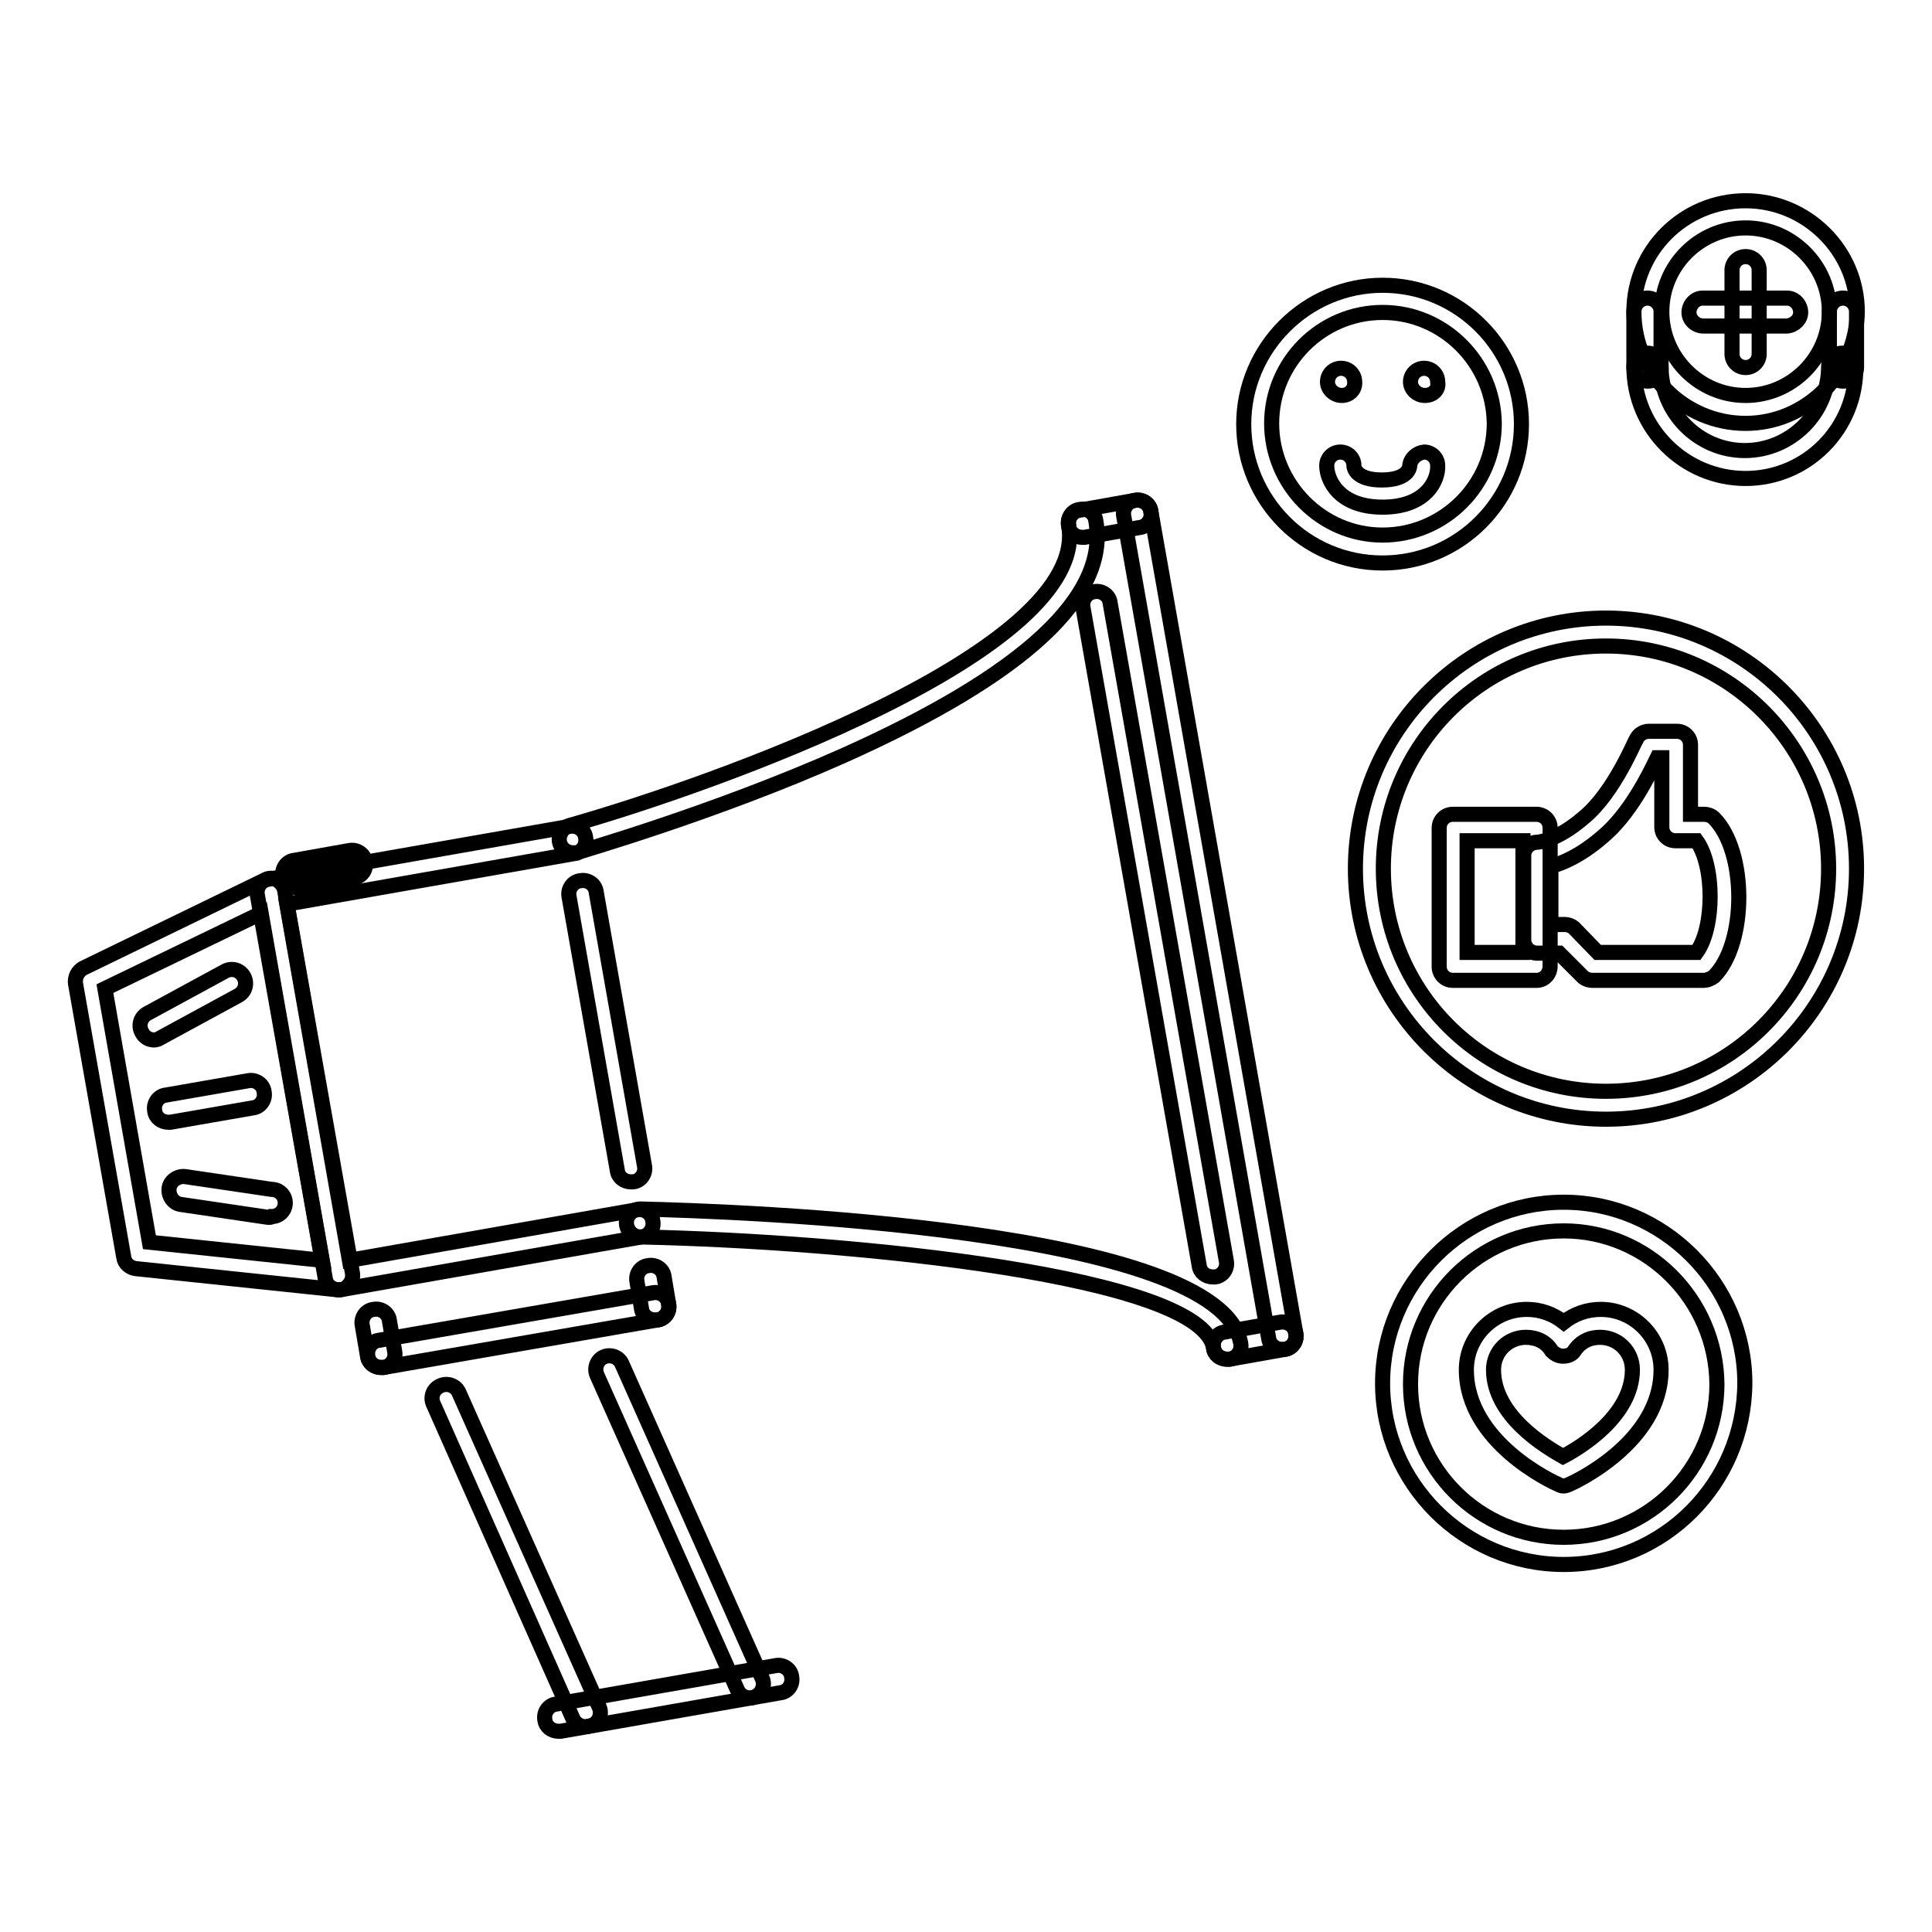 <?xml version="1.0" encoding="utf-8"?>
<!-- Svg Vector Icons : http://www.onlinewebfonts.com/icon -->
<!DOCTYPE svg PUBLIC "-//W3C//DTD SVG 1.1//EN" "http://www.w3.org/Graphics/SVG/1.1/DTD/svg11.dtd">
<svg version="1.1" xmlns="http://www.w3.org/2000/svg" xmlns:xlink="http://www.w3.org/1999/xlink" x="0px" y="0px" viewBox="0 0 256 256" enable-background="new 0 0 256 256" xml:space="preserve">
<g> <path stroke-width="2" fill-opacity="0" stroke="#000000"  d="M160.7,169.2c-0.9,0-1.7-0.6-1.8-1.5l-15.4-87.2c-0.2-1,0.5-2,1.5-2.1c0,0,0,0,0,0c1-0.2,2,0.5,2.1,1.5 l15.4,87.2c0.2,1-0.5,2-1.5,2.1c0,0,0,0,0,0C160.9,169.2,160.8,169.2,160.7,169.2L160.7,169.2z M162.6,180.1 c-0.9,0-1.7-0.6-1.8-1.5c-1.7-9.5-47.5-14.1-76-14.7c-1,0-1.8-0.9-1.8-1.9c0,0,0,0,0,0c0-1,0.8-1.8,1.9-1.8 c12.8,0.3,76.8,2.5,79.5,17.8c0.2,1-0.5,2-1.5,2.1c0,0,0,0,0,0C162.9,180.1,162.8,180.1,162.6,180.1L162.6,180.1z"/> <path stroke-width="2" fill-opacity="0" stroke="#000000"  d="M75.9,113c-1,0-1.8-0.8-1.8-1.8c0-0.8,0.6-1.6,1.3-1.8c19.4-5.5,69.1-23.2,66.2-39.8c-0.2-1,0.5-2,1.5-2.1 c0,0,0,0,0,0c1-0.2,2,0.5,2.1,1.5c0,0,0,0,0,0c1.8,10-9.5,20.4-33.4,31.1c-17.3,7.7-35.3,12.8-35.4,12.9 C76.3,113,76.1,113,75.9,113z"/> <path stroke-width="2" fill-opacity="0" stroke="#000000"  d="M143.4,71.2c-0.9,0-1.7-0.6-1.8-1.5c-0.2-1,0.5-2,1.5-2.1c0,0,0,0,0,0l7.3-1.3c1-0.2,2,0.5,2.1,1.5 c0.2,1-0.5,2-1.5,2.1l-7.3,1.3C143.7,71.2,143.5,71.2,143.4,71.2z"/> <path stroke-width="2" fill-opacity="0" stroke="#000000"  d="M169.9,178.8c-0.9,0-1.7-0.6-1.8-1.5L148.9,68.4c-0.2-1,0.5-2,1.5-2.1c0,0,0,0,0,0c1-0.2,2,0.5,2.1,1.5 l19.2,108.9c0.2,1-0.5,2-1.5,2.1c0,0,0,0,0,0C170.1,178.8,170,178.8,169.9,178.8z"/> <path stroke-width="2" fill-opacity="0" stroke="#000000"  d="M162.6,180.1c-0.9,0-1.7-0.6-1.8-1.5c-0.2-1,0.5-2,1.5-2.1c0,0,0,0,0,0l7.3-1.3c1-0.2,2,0.5,2.1,1.5 c0.2,1-0.5,2-1.5,2.1c0,0,0,0,0,0l-7.3,1.3C162.9,180.1,162.8,180.1,162.6,180.1L162.6,180.1z M44.9,170.9c-0.9,0-1.7-0.6-1.8-1.5 l-9-50.8c-0.2-1,0.5-2,1.5-2.1c0,0,0,0,0,0l39.9-7c1-0.2,2,0.5,2.1,1.5c0.2,1-0.5,2-1.5,2.1c0,0,0,0,0,0l-38.1,6.7l8.3,47.2 l38.1-6.7c1-0.2,2,0.5,2.1,1.5c0,0,0,0,0,0c0.2,1-0.5,2-1.5,2.1c0,0,0,0,0,0l-39.9,7C45.2,170.9,45.1,170.9,44.9,170.9z"/> <path stroke-width="2" fill-opacity="0" stroke="#000000"  d="M44.9,170.9c-0.1,0-0.1,0-0.2,0l-26.7-2.8c-0.8-0.1-1.5-0.7-1.6-1.5L10,130.3c-0.1-0.8,0.3-1.6,1-2 l24.1-11.7c0.5-0.3,1.1-0.3,1.6,0c0.5,0.3,0.9,0.8,1,1.3l9,50.8c0.1,0.6-0.1,1.2-0.5,1.6C45.9,170.7,45.5,170.9,44.9,170.9 L44.9,170.9z M19.8,164.6l22.9,2.4l-8.1-46L13.9,131L19.8,164.6z M83.6,156.6c-0.9,0-1.7-0.6-1.8-1.5l-6.4-36.3 c-0.2-1,0.5-2,1.5-2.1c0,0,0,0,0,0c1-0.2,2,0.5,2.1,1.5l6.4,36.3c0.2,1-0.5,2-1.5,2.1c0,0,0,0,0,0 C83.8,156.6,83.7,156.6,83.6,156.6L83.6,156.6z"/> <path stroke-width="2" fill-opacity="0" stroke="#000000"  d="M20.4,137.8c-0.7,0-1.3-0.4-1.6-1c-0.5-0.9-0.2-2,0.7-2.5c0,0,0,0,0,0l10.3-5.6c0.9-0.5,2-0.2,2.5,0.7 c0.5,0.9,0.2,2-0.7,2.5l0,0l-10.3,5.6C21,137.7,20.7,137.8,20.4,137.8z M35.8,161.3c-0.1,0-0.2,0-0.3,0L24,159.6 c-1-0.1-1.7-1.1-1.6-2.1c0,0,0,0,0,0c0.1-1,1.1-1.7,2.1-1.6l11.5,1.7c1,0,1.8,0.8,1.8,1.8c0,1-0.8,1.8-1.8,1.8 C35.9,161.3,35.8,161.3,35.8,161.3L35.8,161.3z M22.3,148.7c-0.9,0-1.7-0.6-1.8-1.5c-0.2-1,0.5-2,1.5-2.1l10.9-1.9 c1-0.2,2,0.5,2.1,1.5c0.2,1-0.5,2-1.5,2.1l-10.9,1.9C22.5,148.7,22.4,148.7,22.3,148.7z M39.3,117.6c-0.9,0-1.7-0.6-1.8-1.5 c-0.2-1,0.5-2,1.5-2.1c0,0,0,0,0,0l7.3-1.3c1-0.2,2,0.5,2.1,1.5c0.2,1-0.5,2-1.5,2.1c0,0,0,0,0,0l-7.3,1.3 C39.5,117.6,39.4,117.6,39.3,117.6z M99.4,225c-0.7,0-1.4-0.4-1.7-1.1l-18.6-41.7c-0.4-0.9,0-2,0.9-2.4c0,0,0,0,0,0 c0.9-0.4,2,0,2.4,0.9l18.6,41.7c0.4,0.9,0,2-0.9,2.4C99.9,224.9,99.7,225,99.4,225z M77.6,228.8c-0.7,0-1.4-0.4-1.7-1.1L57.4,186 c-0.4-0.9,0-2,1-2.4c0.9-0.4,2,0,2.4,0.9l18.6,41.7c0.4,0.9,0,2-0.9,2.4c0,0,0,0,0,0C78.1,228.7,77.9,228.8,77.6,228.8z"/> <path stroke-width="2" fill-opacity="0" stroke="#000000"  d="M74,229.4c-0.9,0-1.7-0.6-1.8-1.5c-0.2-1,0.5-2,1.5-2.1c0,0,0,0,0,0l29.1-5.1c1-0.2,2,0.5,2.1,1.5 c0.2,1-0.5,2-1.5,2.1c0,0,0,0,0,0l-29.1,5.1C74.2,229.4,74.1,229.4,74,229.4L74,229.4z M50.5,181.2c-0.9,0-1.7-0.6-1.8-1.5 l-0.7-4.1c-0.2-1,0.5-2,1.5-2.1c1-0.2,2,0.5,2.1,1.5l0.7,4.1c0.2,1-0.5,2-1.5,2.1c0,0,0,0,0,0C50.7,181.2,50.6,181.2,50.5,181.2 L50.5,181.2z"/> <path stroke-width="2" fill-opacity="0" stroke="#000000"  d="M50.5,181.2c-1,0-1.8-0.8-1.8-1.8c0-0.9,0.6-1.7,1.5-1.8l36.3-6.3c1-0.2,2,0.5,2.1,1.5c0,0,0,0,0,0 c0.2,1-0.5,2-1.5,2.1h0l-36.3,6.3C50.7,181.2,50.6,181.2,50.5,181.2z"/> <path stroke-width="2" fill-opacity="0" stroke="#000000"  d="M86.8,174.9c-0.9,0-1.7-0.6-1.8-1.5l-0.6-3.6c-0.2-1,0.5-2,1.5-2.1c0,0,0,0,0,0c1-0.2,2,0.5,2.1,1.5 l0.6,3.6c0.2,1-0.5,2-1.5,2.1c0,0,0,0,0,0C87.1,174.9,86.9,174.9,86.8,174.9L86.8,174.9z"/> <path stroke-width="2" fill-opacity="0" stroke="#000000"  d="M177.8,52.4c-1,0-1.9-0.8-1.9-1.8c0-1,0.8-1.8,1.8-1.8h0c1,0,1.8,0.8,1.8,1.8 C179.6,51.6,178.8,52.4,177.8,52.4z"/> <path stroke-width="2" fill-opacity="0" stroke="#000000"  d="M188.8,52.4c-1,0-1.9-0.8-1.9-1.8c0-1,0.8-1.8,1.8-1.8h0c1,0,1.8,0.8,1.8,1.8 C190.7,51.6,189.9,52.4,188.8,52.4L188.8,52.4z"/> <path stroke-width="2" fill-opacity="0" stroke="#000000"  d="M207.2,207.3c-13.2,0-24-10.8-24-24c0-13.2,10.8-24,24-24c13.2,0,24,10.8,24,24 C231.1,196.6,220.4,207.3,207.2,207.3z M207.2,163.1c-11.2,0-20.3,9.1-20.3,20.3c0,11.2,9.1,20.3,20.3,20.3 c11.2,0,20.3-9.1,20.3-20.3C227.4,172.2,218.3,163.1,207.2,163.1z"/> <path stroke-width="2" fill-opacity="0" stroke="#000000"  d="M183.2,74.6c-10.2,0-18.4-8.3-18.4-18.4s8.3-18.4,18.4-18.4c10.2,0,18.4,8.3,18.4,18.4 C201.6,66.3,193.4,74.6,183.2,74.6z M183.2,41.4c-8.1,0-14.7,6.6-14.7,14.7c0,8.1,6.6,14.8,14.7,14.8c8.1,0,14.8-6.6,14.8-14.8 C197.9,48,191.3,41.4,183.2,41.4z"/> <path stroke-width="2" fill-opacity="0" stroke="#000000"  d="M212.8,148.3c-18.3,0-33.2-14.9-33.2-33.2c0-18.3,14.9-33.2,33.2-33.2c18.3,0,33.2,14.9,33.2,33.2 C246,133.4,231.1,148.3,212.8,148.3z M212.8,85.6c-16.3,0-29.5,13.2-29.5,29.5c0,16.3,13.2,29.5,29.5,29.5 c16.3,0,29.5-13.2,29.5-29.5C242.3,98.9,229.1,85.6,212.8,85.6z"/> <path stroke-width="2" fill-opacity="0" stroke="#000000"  d="M207.2,196.9c-0.3,0-0.5-0.1-0.7-0.2c-0.5-0.2-12.2-5.5-12.2-15.2c0-4.4,3.6-8,8-8c1.8,0,3.5,0.6,4.9,1.7 c1.4-1.1,3.1-1.7,4.9-1.7c4.4,0,8,3.6,8,8c0,9.7-11.7,15-12.2,15.2C207.7,196.8,207.4,196.9,207.2,196.9z M202.2,177.2 c-2.4,0-4.3,1.9-4.3,4.3c0,6.1,6.9,10.2,9.2,11.5c2.3-1.2,9.2-5.4,9.2-11.5c0-2.4-1.9-4.3-4.3-4.3c-1.4,0-2.6,0.6-3.4,1.8 c-0.3,0.5-0.9,0.7-1.5,0.7h0c-0.6,0-1.1-0.3-1.5-0.7C204.9,177.8,203.6,177.2,202.2,177.2z"/> <path stroke-width="2" fill-opacity="0" stroke="#000000"  d="M225.7,129.9H211c-0.5,0-1-0.2-1.3-0.5l-3.1-3.1h-2.9c-1,0-1.8-0.8-1.8-1.8c0,0,0,0,0,0v-11.1 c0-1,0.8-1.8,1.8-1.8c0,0,0,0,0,0c0,0,2.5-0.1,6.2-3.3c4-3.3,6.8-10.3,6.9-10.3c0.3-0.7,1-1.1,1.7-1.1h3.7c1,0,1.8,0.8,1.8,1.8 c0,0,0,0,0,0v9.2h1.8c0.5,0,1,0.2,1.3,0.5c4.4,4.4,4.4,16.6,0,21C226.7,129.7,226.2,129.9,225.7,129.9L225.7,129.9z M211.7,126.2 h13.1c2.4-3.3,2.4-11.5,0-14.8H222c-1,0-1.8-0.8-1.8-1.8c0,0,0,0,0,0v-9.2h-0.6c-1.1,2.3-3.7,7.6-7.4,10.6 c-2.8,2.4-5.2,3.4-6.7,3.8v7.7h1.8c0.5,0,1,0.2,1.3,0.5L211.7,126.2L211.7,126.2z"/> <path stroke-width="2" fill-opacity="0" stroke="#000000"  d="M203.6,129.9h-11.1c-1,0-1.8-0.8-1.8-1.8c0,0,0,0,0,0v-18.4c0-1,0.8-1.8,1.8-1.8h0h11.1 c1,0,1.8,0.8,1.8,1.8c0,0,0,0,0,0V128C205.4,129.1,204.6,129.9,203.6,129.9C203.6,129.9,203.6,129.9,203.6,129.9z M194.4,126.2h7.4 v-14.8h-7.4V126.2z"/> <path stroke-width="2" fill-opacity="0" stroke="#000000"  d="M183.2,67.2c-5.8,0-7.4-3.6-7.4-5.5c0-1,0.8-1.8,1.8-1.8c0,0,0,0,0,0c1,0,1.8,0.8,1.8,1.8 c0,0.3,0.3,1.9,3.7,1.9c3.4,0,3.7-1.6,3.7-1.9c0.1-1,1-1.7,1.9-1.8c1,0,1.8,0.8,1.8,1.8C190.6,63.6,189,67.2,183.2,67.2L183.2,67.2 z"/> <path stroke-width="2" fill-opacity="0" stroke="#000000"  d="M231.3,56.1c-8.1,0-14.8-6.6-14.8-14.8c0-8.1,6.6-14.7,14.8-14.7c8.1,0,14.8,6.6,14.8,14.7 C246,49.4,239.4,56.1,231.3,56.1L231.3,56.1z M231.3,30.2c-6.1,0-11.1,5-11.1,11.1s5,11.1,11.1,11.1s11.1-5,11.1-11.1 S237.4,30.2,231.3,30.2z"/> <path stroke-width="2" fill-opacity="0" stroke="#000000"  d="M231.3,63.4c-8.1,0-14.8-6.6-14.8-14.8c0-1,0.8-1.8,1.8-1.8c1,0,1.8,0.8,1.8,1.8c0,6.1,5,11.1,11.1,11.1 s11.1-5,11.1-11.1c0-1,0.8-1.8,1.8-1.8c1,0,1.8,0.8,1.8,1.8C246,56.8,239.4,63.4,231.3,63.4L231.3,63.4z"/> <path stroke-width="2" fill-opacity="0" stroke="#000000"  d="M231.3,48.7c-1,0-1.8-0.8-1.8-1.8c0,0,0,0,0,0V35.8c0-1,0.8-1.8,1.8-1.8s1.8,0.8,1.8,1.8v11.1 C233.1,47.9,232.3,48.7,231.3,48.7C231.3,48.7,231.3,48.7,231.3,48.7z"/> <path stroke-width="2" fill-opacity="0" stroke="#000000"  d="M236.8,43.2l-11.1,0c-1,0-1.9-0.8-1.9-1.8s0.8-1.9,1.8-1.9c0,0,0.1,0,0.1,0l11.1,0c1,0,1.8,0.9,1.8,1.9 C238.6,42.3,237.8,43.1,236.8,43.2L236.8,43.2z M218.3,50.5c-1,0-1.8-0.8-1.8-1.8c0,0,0,0,0,0v-7.4c0-1,0.8-1.8,1.8-1.8 c1,0,1.8,0.8,1.8,1.8v7.4C220.2,49.7,219.4,50.5,218.3,50.5C218.3,50.5,218.3,50.5,218.3,50.5z M244.2,50.5c-1,0-1.8-0.8-1.8-1.8 c0,0,0,0,0,0v-7.4c0-1,0.8-1.8,1.8-1.8c1,0,1.8,0.8,1.8,1.8v7.4C246,49.7,245.2,50.5,244.2,50.5C244.2,50.5,244.2,50.5,244.2,50.5z "/></g>
</svg>